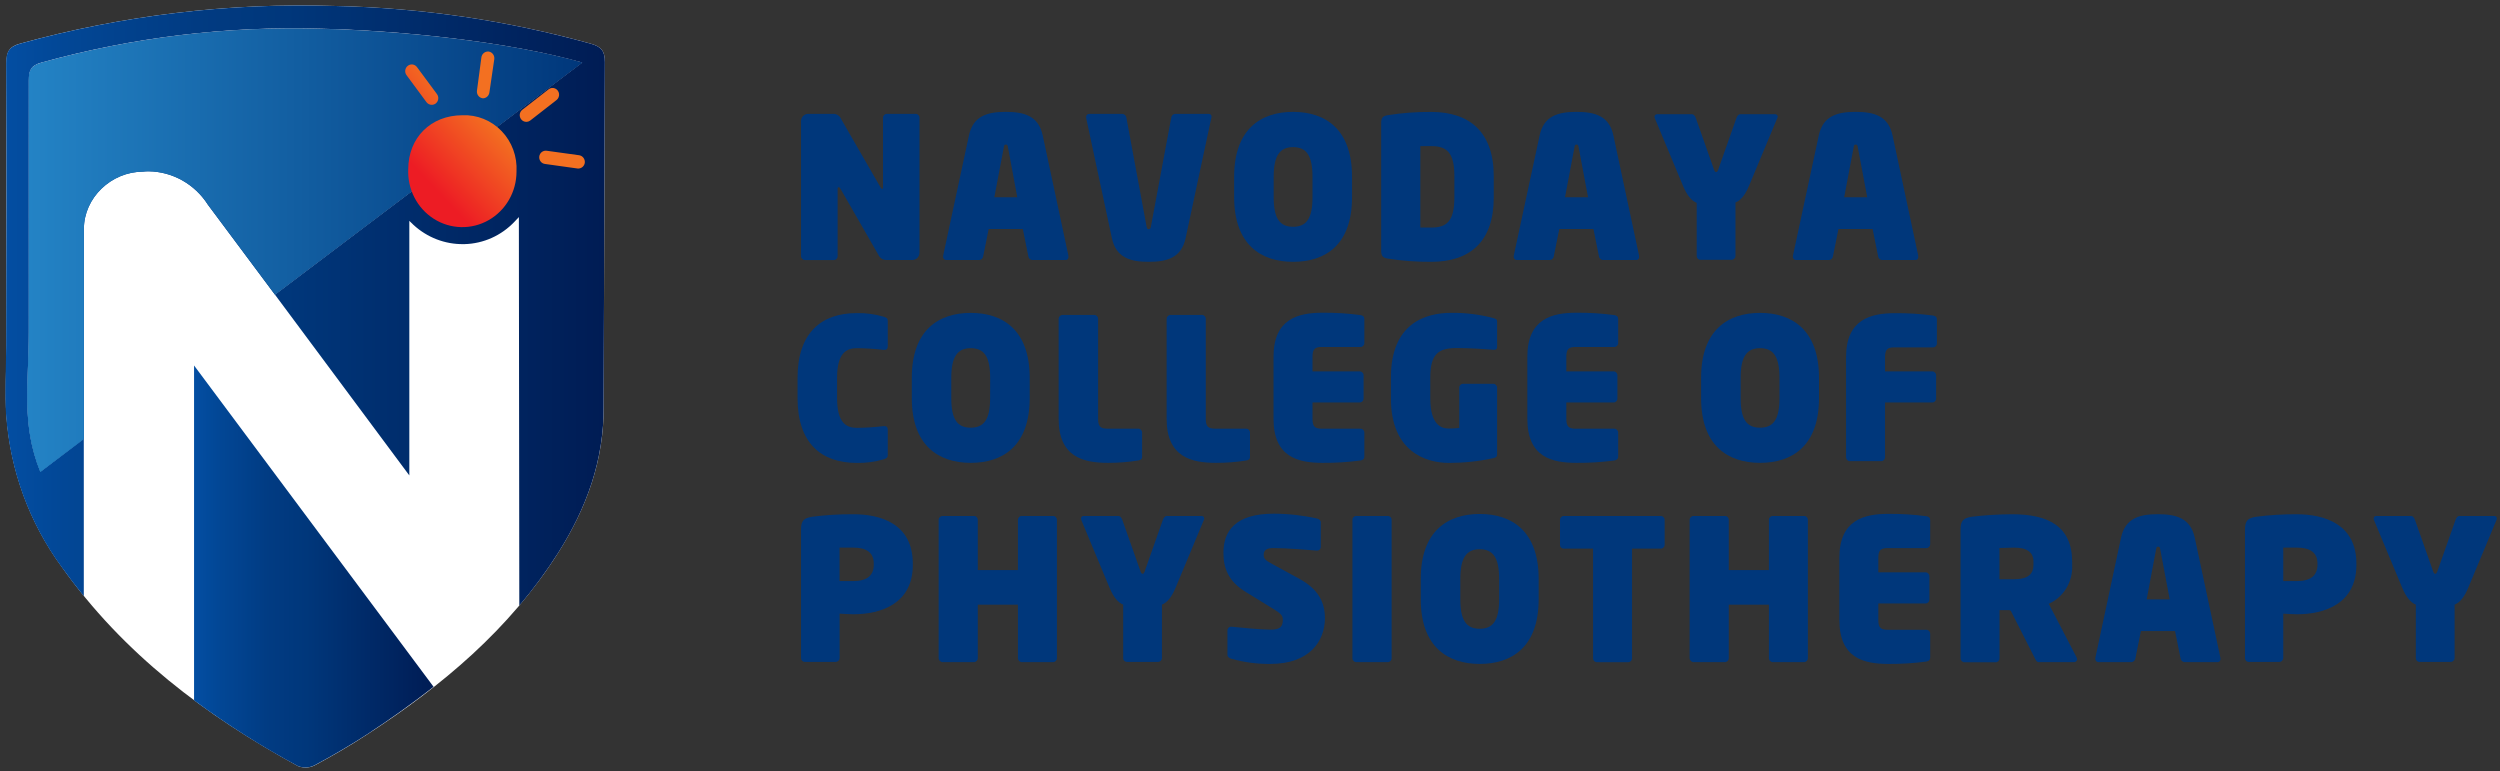 <?xml version="1.0" encoding="UTF-8"?>
<svg width="201px" height="62px" viewBox="0 0 201 62" version="1.1" xmlns="http://www.w3.org/2000/svg" xmlns:xlink="http://www.w3.org/1999/xlink">
    <rect x="0" y="0" width="201" height="62" fill="#333333" stroke="none"/>
    <!-- Generator: Sketch 51.1 (57501) - http://www.bohemiancoding.com/sketch -->
    <title>Asset 5</title>
    <desc>Created with Sketch.</desc>
    <defs>
        <linearGradient x1="0%" y1="50.003%" x2="100.092%" y2="50.003%" id="linearGradient-1">
            <stop stop-color="#034EA2" offset="0%"></stop>
            <stop stop-color="#024796" offset="10%"></stop>
            <stop stop-color="#013B82" offset="32%"></stop>
            <stop stop-color="#00377B" offset="47%"></stop>
            <stop stop-color="#001C54" offset="100%"></stop>
        </linearGradient>
        <linearGradient x1="0.02%" y1="49.996%" x2="99.963%" y2="49.996%" id="linearGradient-2">
            <stop stop-color="#034EA2" offset="0%"></stop>
            <stop stop-color="#024796" offset="10%"></stop>
            <stop stop-color="#013B82" offset="32%"></stop>
            <stop stop-color="#00377B" offset="47%"></stop>
            <stop stop-color="#001C54" offset="100%"></stop>
        </linearGradient>
        <linearGradient x1="-3.916%" y1="49.986%" x2="104.043%" y2="49.986%" id="linearGradient-3">
            <stop stop-color="#034EA2" offset="0%"></stop>
            <stop stop-color="#024796" offset="10%"></stop>
            <stop stop-color="#013B82" offset="32%"></stop>
            <stop stop-color="#00377B" offset="47%"></stop>
            <stop stop-color="#001C54" offset="100%"></stop>
        </linearGradient>
        <linearGradient x1="0.007%" y1="49.986%" x2="100%" y2="49.986%" id="linearGradient-4">
            <stop stop-color="#2484C6" offset="0%"></stop>
            <stop stop-color="#00377B" offset="100%"></stop>
        </linearGradient>
        <linearGradient x1="85.92%" y1="13.688%" x2="29.976%" y2="69.22%" id="linearGradient-5">
            <stop stop-color="#F37021" offset="0%"></stop>
            <stop stop-color="#ED1C24" offset="100%"></stop>
        </linearGradient>
        <linearGradient x1="25.005%" y1="127.715%" x2="-91.308%" y2="488.05%" id="linearGradient-6">
            <stop stop-color="#F37021" offset="0%"></stop>
            <stop stop-color="#ED1C24" offset="100%"></stop>
        </linearGradient>
        <linearGradient x1="-67.443%" y1="102.465%" x2="-371.996%" y2="240.295%" id="linearGradient-7">
            <stop stop-color="#F37021" offset="0%"></stop>
            <stop stop-color="#ED1C24" offset="100%"></stop>
        </linearGradient>
        <linearGradient x1="82.962%" y1="16.812%" x2="-77.629%" y2="176.174%" id="linearGradient-8">
            <stop stop-color="#F37021" offset="0%"></stop>
            <stop stop-color="#ED1C24" offset="100%"></stop>
        </linearGradient>
        <linearGradient x1="-22.125%" y1="150.918%" x2="-157.037%" y2="340.785%" id="linearGradient-9">
            <stop stop-color="#F37021" offset="0%"></stop>
            <stop stop-color="#ED1C24" offset="100%"></stop>
        </linearGradient>
    </defs>
    <g id="Page-1" stroke="none" stroke-width="1" fill="none" fill-rule="evenodd">
        <g id="Design-3---Rev-0" transform="translate(-195, -2828)">
            <g id="Institutions" transform="translate(0, 2210)">
                <g id="INSTITUTE-7" transform="translate(166, 560)">
                    <g id="Asset-5" transform="translate(29, 58)">
                        <path d="M73.336,20.906 L71.267,20.906 C70.987,20.909 70.732,20.742 70.617,20.48 L67.575,15.179 C67.513,15.07 67.469,15.052 67.421,15.052 C67.372,15.052 67.345,15.084 67.345,15.192 L67.345,20.593 C67.345,20.678 67.313,20.758 67.255,20.818 C67.197,20.877 67.118,20.911 67.036,20.911 L64.724,20.911 C64.551,20.911 64.408,20.771 64.401,20.593 L64.401,9.719 C64.415,9.398 64.676,9.147 64.989,9.153 L67.027,9.153 C67.303,9.163 67.547,9.341 67.646,9.606 L70.781,15.043 C70.843,15.152 70.873,15.183 70.918,15.183 C70.962,15.183 70.993,15.183 70.993,15.043 L70.993,9.47 C70.993,9.295 71.131,9.153 71.302,9.153 L73.619,9.153 C73.79,9.153 73.928,9.295 73.928,9.47 L73.928,20.322 C73.926,20.48 73.862,20.631 73.751,20.74 C73.64,20.85 73.49,20.91 73.336,20.906 Z" id="Shape" fill="#00377B" fill-rule="nonzero"></path>
                        <path d="M85.671,20.906 L82.987,20.906 C82.829,20.891 82.701,20.768 82.678,20.607 L82.236,18.409 L79.49,18.409 L79.048,20.607 C79.024,20.768 78.896,20.891 78.738,20.906 L76.086,20.906 C76.018,20.91 75.951,20.885 75.902,20.837 C75.853,20.789 75.825,20.722 75.825,20.652 C75.825,20.621 75.825,20.607 75.825,20.575 L77.907,10.874 C78.248,9.307 79.406,8.994 80.869,8.994 C82.333,8.994 83.491,9.311 83.831,10.874 L85.901,20.557 C85.899,20.583 85.899,20.609 85.901,20.634 C85.913,20.703 85.894,20.774 85.849,20.826 C85.804,20.879 85.739,20.909 85.671,20.906 Z M81.042,11.844 C81.011,11.704 81.011,11.622 80.874,11.622 C80.737,11.622 80.737,11.699 80.706,11.844 L79.945,15.859 L81.789,15.859 L81.042,11.844 Z" id="Shape" fill="#00377B" fill-rule="nonzero"></path>
                        <path d="M97.391,9.47 L95.322,19.153 C94.981,20.72 93.841,21.051 92.36,21.051 C90.879,21.051 89.734,20.72 89.398,19.153 L87.324,9.47 C87.324,9.438 87.324,9.424 87.324,9.393 C87.325,9.325 87.354,9.26 87.403,9.216 C87.453,9.171 87.519,9.149 87.585,9.157 L90.238,9.157 C90.401,9.166 90.535,9.291 90.56,9.456 L92.183,18.206 C92.214,18.346 92.231,18.428 92.351,18.428 C92.47,18.428 92.506,18.351 92.536,18.206 L94.168,9.456 C94.187,9.293 94.317,9.167 94.477,9.157 L97.165,9.157 C97.23,9.149 97.295,9.171 97.342,9.216 C97.39,9.261 97.416,9.326 97.413,9.393 C97.404,9.418 97.397,9.444 97.391,9.47 Z" id="Shape" fill="#00377B" fill-rule="nonzero"></path>
                        <path d="M103.965,21.051 C101.401,21.051 99.226,19.692 99.226,15.845 L99.226,14.214 C99.226,10.353 101.401,8.994 103.965,8.994 C106.529,8.994 108.704,10.353 108.704,14.214 L108.704,15.859 C108.704,19.705 106.547,21.051 103.965,21.051 Z M105.525,14.218 C105.525,12.524 105.048,11.83 103.965,11.83 C102.882,11.83 102.404,12.528 102.404,14.218 L102.404,15.859 C102.404,17.553 102.882,18.233 103.965,18.233 C105.048,18.233 105.525,17.553 105.525,15.859 L105.525,14.218 Z" id="Shape" fill="#00377B" fill-rule="nonzero"></path>
                        <path d="M115.079,21.051 C113.895,21.06 112.712,20.971 111.542,20.784 C111.202,20.72 111.047,20.593 111.047,20.167 L111.047,9.882 C111.047,9.456 111.202,9.329 111.542,9.266 C112.712,9.078 113.895,8.989 115.079,8.999 C118.134,8.999 120.097,10.598 120.097,14.155 L120.097,15.895 C120.097,19.452 118.152,21.051 115.079,21.051 Z M116.932,14.155 C116.932,12.256 116.313,11.749 115.079,11.749 L114.195,11.749 L114.195,18.296 C114.301,18.296 114.876,18.296 115.079,18.296 C116.313,18.296 116.932,17.789 116.932,15.877 L116.932,14.155 Z" id="Shape" fill="#00377B" fill-rule="nonzero"></path>
                        <path d="M131.552,20.906 L128.864,20.906 C128.706,20.891 128.578,20.768 128.555,20.607 L128.112,18.409 L125.367,18.409 L124.925,20.607 C124.901,20.768 124.773,20.891 124.615,20.906 L121.963,20.906 C121.895,20.91 121.828,20.885 121.779,20.837 C121.73,20.789 121.702,20.722 121.702,20.652 C121.702,20.621 121.702,20.607 121.702,20.575 L123.789,10.874 C124.129,9.307 125.287,8.994 126.751,8.994 C128.214,8.994 129.377,9.311 129.713,10.874 L131.782,20.557 C131.781,20.583 131.781,20.609 131.782,20.634 C131.794,20.703 131.775,20.774 131.73,20.826 C131.686,20.879 131.62,20.909 131.552,20.906 Z M126.923,11.844 C126.892,11.704 126.892,11.622 126.755,11.622 C126.618,11.622 126.618,11.699 126.587,11.844 L125.827,15.859 L127.679,15.859 L126.923,11.844 Z" id="Shape" fill="#00377B" fill-rule="nonzero"></path>
                        <path d="M142.896,9.488 L140.628,14.925 C140.306,15.7 139.948,16.112 139.532,16.284 L139.532,20.571 C139.532,20.746 139.393,20.888 139.223,20.888 L136.707,20.888 C136.627,20.887 136.551,20.852 136.496,20.793 C136.441,20.733 136.412,20.653 136.415,20.571 L136.415,16.312 C136,16.139 135.642,15.727 135.319,14.952 L133.051,9.515 C133.033,9.475 133.023,9.432 133.02,9.388 C133.02,9.331 133.043,9.276 133.084,9.237 C133.125,9.198 133.181,9.179 133.236,9.184 L136.031,9.184 C136.185,9.184 136.278,9.325 136.34,9.483 L137.821,13.675 C137.865,13.801 137.932,13.833 137.976,13.833 C138.02,13.833 138.082,13.801 138.131,13.675 L139.612,9.483 C139.673,9.325 139.766,9.184 139.921,9.184 L142.715,9.184 C142.771,9.179 142.826,9.198 142.867,9.237 C142.909,9.276 142.932,9.331 142.932,9.388 C142.925,9.423 142.913,9.457 142.896,9.488 Z" id="Shape" fill="#00377B" fill-rule="nonzero"></path>
                        <path d="M153.998,20.906 L151.31,20.906 C151.152,20.891 151.024,20.768 151,20.607 L150.558,18.409 L147.813,18.409 L147.37,20.607 C147.347,20.768 147.219,20.891 147.061,20.906 L144.408,20.906 C144.34,20.91 144.274,20.885 144.225,20.837 C144.175,20.789 144.147,20.722 144.148,20.652 C144.148,20.621 144.148,20.607 144.148,20.575 L146.234,10.874 C146.575,9.307 147.733,8.994 149.196,8.994 C150.66,8.994 151.818,9.311 152.158,10.874 L154.227,20.557 C154.226,20.583 154.226,20.609 154.227,20.634 C154.24,20.703 154.221,20.774 154.176,20.826 C154.131,20.879 154.066,20.909 153.998,20.906 Z M149.369,11.844 C149.338,11.704 149.338,11.622 149.201,11.622 C149.064,11.622 149.064,11.699 149.033,11.844 L148.272,15.859 L150.125,15.859 L149.369,11.844 Z" id="Shape" fill="#00377B" fill-rule="nonzero"></path>
                        <path d="M71.037,36.932 C70.334,37.138 69.606,37.234 68.875,37.218 C66.037,37.218 64.123,35.636 64.123,32.012 L64.123,30.38 C64.123,26.756 66.037,25.174 68.875,25.174 C69.606,25.158 70.334,25.254 71.037,25.46 C71.285,25.537 71.377,25.587 71.377,25.809 L71.377,27.834 C71.377,28.038 71.285,28.133 71.099,28.133 L71.055,28.133 C70.337,28.046 69.615,27.999 68.893,27.993 C68.057,27.993 67.301,28.373 67.301,30.38 L67.301,32.012 C67.301,34.005 68.044,34.399 68.893,34.399 C69.615,34.393 70.337,34.346 71.055,34.259 L71.099,34.259 C71.285,34.259 71.377,34.354 71.377,34.558 L71.377,36.583 C71.377,36.787 71.285,36.851 71.037,36.932 Z" id="Shape" fill="#00377B" fill-rule="nonzero"></path>
                        <path d="M78.049,37.213 C75.485,37.213 73.309,35.854 73.309,32.007 L73.309,30.376 C73.309,26.515 75.485,25.156 78.049,25.156 C80.613,25.156 82.788,26.515 82.788,30.376 L82.788,32.007 C82.784,35.872 80.609,37.213 78.049,37.213 Z M79.609,30.38 C79.609,28.686 79.132,27.993 78.049,27.993 C76.966,27.993 76.484,28.69 76.484,30.38 L76.484,32.012 C76.484,33.706 76.961,34.386 78.044,34.386 C79.128,34.386 79.605,33.706 79.605,32.012 L79.609,30.38 Z" id="Shape" fill="#00377B" fill-rule="nonzero"></path>
                        <path d="M91.515,37.023 C90.714,37.152 89.904,37.215 89.093,37.213 C87.116,37.213 85.114,36.76 85.114,33.67 L85.114,25.636 C85.121,25.459 85.263,25.319 85.436,25.319 L87.978,25.319 C88.149,25.319 88.288,25.461 88.288,25.636 L88.288,33.67 C88.288,34.286 88.474,34.463 89.031,34.463 L91.515,34.463 C91.597,34.463 91.676,34.496 91.734,34.556 C91.792,34.615 91.825,34.696 91.825,34.78 L91.825,36.701 C91.834,36.9 91.723,36.996 91.515,37.023 Z" id="Shape" fill="#00377B" fill-rule="nonzero"></path>
                        <path d="M100.198,37.023 C99.397,37.152 98.587,37.215 97.775,37.213 C95.799,37.213 93.796,36.76 93.796,33.67 L93.796,25.636 C93.804,25.459 93.946,25.319 94.119,25.319 L96.635,25.319 C96.806,25.319 96.944,25.461 96.944,25.636 L96.944,33.67 C96.944,34.286 97.13,34.463 97.687,34.463 L100.189,34.463 C100.271,34.463 100.35,34.496 100.408,34.556 C100.466,34.615 100.499,34.696 100.499,34.78 L100.499,36.701 C100.508,36.9 100.402,36.996 100.198,37.023 Z" id="Shape" fill="#00377B" fill-rule="nonzero"></path>
                        <path d="M109.385,37.023 C108.377,37.158 107.36,37.221 106.343,37.213 C104.367,37.213 102.391,36.76 102.391,33.67 L102.391,28.686 C102.391,25.632 104.367,25.143 106.343,25.143 C107.36,25.135 108.377,25.198 109.385,25.333 C109.584,25.365 109.694,25.46 109.694,25.65 L109.694,27.58 C109.694,27.755 109.556,27.897 109.385,27.897 L106.268,27.897 C105.711,27.897 105.525,28.07 105.525,28.69 L105.525,29.859 L109.323,29.859 C109.494,29.859 109.633,30.001 109.633,30.176 L109.633,32.043 C109.633,32.218 109.494,32.36 109.323,32.36 L105.525,32.36 L105.525,33.674 C105.525,34.291 105.711,34.467 106.268,34.467 L109.385,34.467 C109.556,34.467 109.694,34.609 109.694,34.785 L109.694,36.701 C109.694,36.9 109.584,36.996 109.385,37.023 Z" id="Shape" fill="#00377B" fill-rule="nonzero"></path>
                        <path d="M120.053,36.837 C118.882,37.092 117.687,37.219 116.49,37.218 C114.637,37.218 111.83,36.311 111.83,32.03 L111.83,30.358 C111.83,26.022 114.562,25.152 116.693,25.152 C117.834,25.14 118.971,25.283 120.075,25.578 C120.292,25.641 120.367,25.673 120.367,25.877 L120.367,27.87 C120.367,28.06 120.292,28.124 120.15,28.124 L120.106,28.124 C119.518,28.079 118.267,27.983 117.126,27.983 C115.658,27.983 114.995,28.437 114.995,30.358 L114.995,32.034 C114.995,34.155 115.88,34.454 116.476,34.454 C116.76,34.455 117.043,34.44 117.325,34.408 L117.325,31.173 C117.322,31.091 117.351,31.011 117.406,30.951 C117.461,30.892 117.537,30.857 117.617,30.856 L120.057,30.856 C120.228,30.856 120.367,30.998 120.367,31.173 L120.367,36.475 C120.376,36.701 120.296,36.787 120.053,36.837 Z" id="Shape" fill="#00377B" fill-rule="nonzero"></path>
                        <path d="M129.792,37.023 C128.784,37.158 127.768,37.221 126.751,37.213 C124.775,37.213 122.798,36.76 122.798,33.67 L122.798,28.686 C122.798,25.632 124.775,25.143 126.751,25.143 C127.768,25.135 128.784,25.198 129.792,25.333 C129.991,25.365 130.102,25.46 130.102,25.65 L130.102,27.58 C130.102,27.755 129.963,27.897 129.792,27.897 L126.676,27.897 C126.119,27.897 125.933,28.07 125.933,28.69 L125.933,29.859 L129.731,29.859 C129.902,29.859 130.04,30.001 130.04,30.176 L130.04,32.043 C130.04,32.218 129.902,32.36 129.731,32.36 L125.933,32.36 L125.933,33.674 C125.933,34.291 126.119,34.467 126.676,34.467 L129.792,34.467 C129.963,34.467 130.102,34.609 130.102,34.785 L130.102,36.701 C130.102,36.9 129.978,36.996 129.792,37.023 Z" id="Shape" fill="#00377B" fill-rule="nonzero"></path>
                        <path d="M141.508,37.213 C138.944,37.213 136.769,35.854 136.769,32.007 L136.769,30.376 C136.769,26.515 138.944,25.156 141.508,25.156 C144.072,25.156 146.248,26.515 146.248,30.376 L146.248,32.007 C146.248,35.872 144.072,37.213 141.508,37.213 Z M143.069,30.38 C143.069,28.686 142.591,27.993 141.508,27.993 C140.425,27.993 139.948,28.69 139.948,30.38 L139.948,32.012 C139.948,33.706 140.425,34.386 141.508,34.386 C142.591,34.386 143.069,33.706 143.069,32.012 L143.069,30.38 Z" id="Shape" fill="#00377B" fill-rule="nonzero"></path>
                        <path d="M155.417,27.929 L152.3,27.929 C151.743,27.929 151.557,28.101 151.557,28.722 L151.557,29.859 L155.355,29.859 C155.526,29.859 155.664,30.001 155.664,30.176 L155.664,32.043 C155.664,32.218 155.526,32.36 155.355,32.36 L151.557,32.36 L151.557,36.76 C151.557,36.844 151.525,36.925 151.467,36.984 C151.409,37.044 151.33,37.077 151.248,37.077 L148.732,37.077 C148.65,37.077 148.571,37.044 148.513,36.984 C148.455,36.925 148.423,36.844 148.423,36.76 L148.423,28.722 C148.423,25.668 150.399,25.179 152.375,25.179 C153.392,25.171 154.408,25.235 155.417,25.369 C155.616,25.401 155.726,25.496 155.726,25.686 L155.726,27.616 C155.724,27.79 155.586,27.929 155.417,27.929 Z" id="Shape" fill="#00377B" fill-rule="nonzero"></path>
                        <path d="M68.601,49.388 C68.261,49.388 67.92,49.356 67.505,49.338 L67.505,52.899 C67.505,53.075 67.366,53.217 67.195,53.217 L64.724,53.217 C64.644,53.223 64.565,53.196 64.505,53.143 C64.444,53.089 64.407,53.013 64.401,52.931 L64.401,42.591 C64.401,41.83 64.649,41.658 65.285,41.549 C66.366,41.408 67.454,41.34 68.544,41.345 C70.851,41.327 73.389,42.138 73.389,45.31 L73.389,45.437 C73.389,48.541 70.82,49.388 68.601,49.388 Z M70.25,45.31 C70.25,44.404 69.631,44.028 68.597,44.028 L67.5,44.028 L67.5,46.719 C67.575,46.719 68.504,46.719 68.597,46.719 C69.675,46.719 70.25,46.293 70.25,45.405 L70.25,45.31 Z" id="Shape" fill="#00377B" fill-rule="nonzero"></path>
                        <path d="M84.667,53.235 L82.152,53.235 C81.981,53.235 81.842,53.093 81.842,52.918 L81.842,48.613 L78.615,48.613 L78.615,52.918 C78.615,53.093 78.476,53.235 78.305,53.235 L75.79,53.235 C75.616,53.235 75.474,53.095 75.467,52.918 L75.467,41.785 C75.476,41.611 75.62,41.478 75.79,41.486 L78.305,41.486 C78.385,41.482 78.463,41.512 78.522,41.568 C78.58,41.625 78.614,41.703 78.615,41.785 L78.615,45.836 L81.842,45.836 L81.842,41.785 C81.843,41.703 81.877,41.625 81.935,41.568 C81.993,41.512 82.071,41.482 82.152,41.486 L84.667,41.486 C84.747,41.482 84.825,41.512 84.884,41.568 C84.942,41.625 84.975,41.703 84.977,41.785 L84.977,52.922 C84.974,53.095 84.836,53.235 84.667,53.235 Z" id="Shape" fill="#00377B" fill-rule="nonzero"></path>
                        <path d="M96.785,41.817 L94.517,47.254 C94.194,48.029 93.836,48.441 93.421,48.613 L93.421,52.899 C93.421,53.075 93.282,53.217 93.111,53.217 L90.596,53.217 C90.516,53.215 90.439,53.181 90.384,53.121 C90.329,53.062 90.3,52.982 90.304,52.899 L90.304,48.613 C89.888,48.441 89.53,48.029 89.207,47.254 L86.939,41.817 C86.922,41.777 86.911,41.734 86.909,41.69 C86.908,41.632 86.932,41.578 86.973,41.539 C87.014,41.5 87.069,41.481 87.125,41.486 L89.919,41.486 C90.074,41.486 90.167,41.626 90.229,41.785 L91.71,45.976 C91.758,46.103 91.816,46.135 91.865,46.135 C91.913,46.135 91.971,46.103 92.019,45.976 L93.5,41.785 C93.562,41.626 93.655,41.486 93.81,41.486 L96.604,41.486 C96.659,41.481 96.713,41.499 96.754,41.537 C96.796,41.575 96.819,41.629 96.82,41.685 C96.817,41.731 96.805,41.775 96.785,41.817 Z" id="Shape" fill="#00377B" fill-rule="nonzero"></path>
                        <path d="M102.126,53.38 C101.073,53.39 100.024,53.251 99.009,52.967 C98.854,52.922 98.686,52.827 98.686,52.65 L98.686,50.706 C98.68,50.624 98.708,50.542 98.764,50.482 C98.819,50.421 98.897,50.388 98.978,50.389 L99.031,50.389 C99.681,50.453 101.348,50.625 102.165,50.625 C102.983,50.625 103.138,50.326 103.138,49.818 C103.138,49.501 102.983,49.329 102.413,48.98 L100.203,47.621 C98.752,46.751 98.363,45.677 98.363,44.449 C98.363,42.723 99.287,41.3 102.409,41.3 C103.586,41.303 104.76,41.435 105.91,41.694 C106.047,41.74 106.189,41.821 106.189,41.993 L106.189,43.969 C106.192,44.047 106.165,44.123 106.112,44.18 C106.059,44.236 105.986,44.268 105.91,44.268 L105.879,44.268 C105.247,44.223 103.487,44.064 102.373,44.064 C101.803,44.064 101.6,44.268 101.6,44.603 C101.6,44.938 101.737,45.056 102.404,45.41 L104.487,46.547 C105.985,47.372 106.525,48.414 106.525,49.719 C106.511,51.527 105.322,53.38 102.126,53.38 Z" id="Shape" fill="#00377B" fill-rule="nonzero"></path>
                        <path d="M111.578,53.235 L109.045,53.235 C108.874,53.235 108.735,53.093 108.735,52.918 L108.735,41.785 C108.736,41.703 108.77,41.625 108.828,41.568 C108.886,41.512 108.965,41.482 109.045,41.486 L111.578,41.486 C111.658,41.482 111.736,41.512 111.794,41.568 C111.853,41.625 111.886,41.703 111.887,41.785 L111.887,52.922 C111.885,53.095 111.747,53.235 111.578,53.235 Z" id="Shape" fill="#00377B" fill-rule="nonzero"></path>
                        <path d="M118.97,53.38 C116.406,53.38 114.23,52.02 114.23,48.174 L114.23,46.542 C114.23,42.682 116.406,41.323 118.97,41.323 C121.534,41.323 123.709,42.682 123.709,46.542 L123.709,48.174 C123.709,52.034 121.534,53.38 118.97,53.38 Z M120.53,46.547 C120.53,44.852 120.053,44.159 118.97,44.159 C117.887,44.159 117.409,44.857 117.409,46.547 L117.409,48.178 C117.409,49.873 117.887,50.552 118.97,50.552 C120.053,50.552 120.53,49.873 120.53,48.178 L120.53,46.547 Z" id="Shape" fill="#00377B" fill-rule="nonzero"></path>
                        <path d="M133.515,44.109 L131.216,44.109 L131.216,52.922 C131.216,53.006 131.183,53.087 131.125,53.146 C131.067,53.206 130.989,53.239 130.907,53.239 L128.391,53.239 C128.309,53.239 128.23,53.206 128.172,53.146 C128.114,53.087 128.082,53.006 128.082,52.922 L128.082,44.109 L125.734,44.109 C125.654,44.113 125.576,44.083 125.517,44.027 C125.459,43.971 125.426,43.892 125.425,43.81 L125.425,41.785 C125.426,41.703 125.459,41.625 125.517,41.568 C125.576,41.512 125.654,41.482 125.734,41.486 L133.515,41.486 C133.684,41.478 133.828,41.611 133.838,41.785 L133.838,43.81 C133.828,43.984 133.684,44.117 133.515,44.109 Z" id="Shape" fill="#00377B" fill-rule="nonzero"></path>
                        <path d="M145.045,53.235 L142.529,53.235 C142.359,53.235 142.22,53.093 142.22,52.918 L142.22,48.613 L138.993,48.613 L138.993,52.918 C138.993,53.093 138.854,53.235 138.683,53.235 L136.168,53.235 C135.994,53.235 135.852,53.095 135.845,52.918 L135.845,41.785 C135.854,41.611 135.998,41.478 136.168,41.486 L138.683,41.486 C138.763,41.482 138.841,41.512 138.9,41.568 C138.958,41.625 138.992,41.703 138.993,41.785 L138.993,45.836 L142.22,45.836 L142.22,41.785 C142.221,41.703 142.255,41.625 142.313,41.568 C142.371,41.512 142.449,41.482 142.529,41.486 L145.045,41.486 C145.125,41.482 145.203,41.512 145.262,41.568 C145.32,41.625 145.353,41.703 145.354,41.785 L145.354,52.922 C145.352,53.095 145.214,53.235 145.045,53.235 Z" id="Shape" fill="#00377B" fill-rule="nonzero"></path>
                        <path d="M154.877,53.189 C153.869,53.324 152.853,53.387 151.836,53.38 C149.86,53.38 147.883,52.927 147.883,49.836 L147.883,44.857 C147.883,41.803 149.86,41.314 151.836,41.314 C152.853,41.306 153.869,41.37 154.877,41.504 C155.076,41.536 155.187,41.631 155.187,41.821 L155.187,43.751 C155.187,43.927 155.048,44.069 154.877,44.069 L151.761,44.069 C151.204,44.069 151.018,44.241 151.018,44.861 L151.018,46.017 L154.815,46.017 C154.986,46.017 155.125,46.159 155.125,46.334 L155.125,48.201 C155.125,48.376 154.986,48.518 154.815,48.518 L151.018,48.518 L151.018,49.841 C151.018,50.457 151.204,50.634 151.761,50.634 L154.877,50.634 C155.048,50.634 155.187,50.776 155.187,50.951 L155.187,52.881 C155.178,53.063 155.081,53.158 154.877,53.189 Z" id="Shape" fill="#00377B" fill-rule="nonzero"></path>
                        <path d="M166.748,53.235 L163.91,53.235 C163.742,53.235 163.68,53.076 163.6,52.918 L161.673,49.121 L161.566,49.057 L160.762,49.057 L160.762,52.931 C160.762,53.106 160.623,53.248 160.452,53.248 L157.95,53.248 C157.777,53.248 157.634,53.109 157.627,52.931 L157.627,42.591 C157.627,41.83 157.875,41.658 158.511,41.549 C159.593,41.418 160.681,41.35 161.77,41.345 C164.639,41.345 166.602,42.279 166.602,45.174 L166.602,45.428 C166.671,46.768 165.92,48.011 164.719,48.545 L166.956,52.85 C166.982,52.903 166.998,52.962 167,53.022 C166.986,53.151 166.874,53.245 166.748,53.235 Z M163.49,45.151 C163.49,44.408 162.981,44.028 161.947,44.028 L160.757,44.059 L160.757,46.574 C160.833,46.574 161.792,46.574 161.885,46.574 C163.074,46.574 163.49,46.148 163.49,45.405 L163.49,45.151 Z" id="Shape" fill="#00377B" fill-rule="nonzero"></path>
                        <path d="M178.313,53.235 L175.625,53.235 C175.467,53.22 175.34,53.096 175.316,52.936 L174.874,50.738 L172.128,50.738 L171.686,52.936 C171.662,53.096 171.535,53.22 171.377,53.235 L168.724,53.235 C168.656,53.238 168.59,53.213 168.54,53.165 C168.491,53.117 168.463,53.051 168.463,52.981 C168.463,52.949 168.463,52.936 168.463,52.904 L170.532,43.221 C170.873,41.654 172.031,41.341 173.494,41.341 C174.958,41.341 176.116,41.658 176.456,43.221 L178.525,52.904 C178.524,52.93 178.524,52.955 178.525,52.981 C178.532,53.044 178.512,53.106 178.472,53.154 C178.432,53.202 178.375,53.231 178.313,53.235 Z M173.684,44.173 C173.653,44.032 173.653,43.951 173.516,43.951 C173.379,43.951 173.379,44.028 173.348,44.173 L172.592,48.192 L174.445,48.192 L173.684,44.173 Z" id="Shape" fill="#00377B" fill-rule="nonzero"></path>
                        <path d="M184.671,49.388 C184.33,49.388 183.99,49.356 183.574,49.338 L183.574,52.899 C183.574,53.075 183.436,53.217 183.265,53.217 L180.82,53.217 C180.74,53.224 180.66,53.198 180.599,53.144 C180.539,53.09 180.502,53.013 180.497,52.931 L180.497,42.591 C180.497,41.83 180.745,41.658 181.381,41.549 C182.462,41.408 183.55,41.34 184.64,41.345 C186.939,41.345 189.454,42.17 189.454,45.315 L189.454,45.441 C189.441,48.541 186.894,49.388 184.671,49.388 Z M186.324,45.31 C186.324,44.404 185.705,44.028 184.671,44.028 L183.574,44.028 L183.574,46.719 C183.649,46.719 184.578,46.719 184.671,46.719 C185.749,46.719 186.324,46.293 186.324,45.405 L186.324,45.31 Z" id="Shape" fill="#00377B" fill-rule="nonzero"></path>
                        <path d="M200.715,41.817 L198.447,47.254 C198.124,48.029 197.766,48.441 197.35,48.613 L197.35,52.899 C197.35,53.075 197.212,53.217 197.041,53.217 L194.525,53.217 C194.445,53.215 194.369,53.181 194.314,53.121 C194.259,53.062 194.23,52.982 194.233,52.899 L194.233,48.613 C193.818,48.441 193.46,48.029 193.137,47.254 L190.869,41.817 C190.852,41.776 190.841,41.734 190.838,41.69 C190.838,41.632 190.861,41.578 190.902,41.539 C190.944,41.5 190.999,41.481 191.055,41.486 L193.849,41.486 C194.003,41.486 194.096,41.626 194.158,41.785 L195.639,45.976 C195.683,46.103 195.75,46.135 195.794,46.135 C195.838,46.135 195.9,46.103 195.949,45.976 L197.43,41.785 C197.492,41.626 197.584,41.486 197.739,41.486 L200.533,41.486 C200.589,41.481 200.644,41.5 200.686,41.539 C200.727,41.578 200.75,41.632 200.75,41.69 C200.746,41.734 200.734,41.777 200.715,41.817 Z" id="Shape" fill="#00377B" fill-rule="nonzero"></path>
                        <path d="M48.534,32.601 C48.583,36.973 47.155,40.847 44.878,44.44 C40.961,50.62 35.527,55.147 29.532,59.043 C28.153,59.95 26.73,60.77 25.284,61.545 C24.867,61.747 24.388,61.765 23.958,61.594 C16.548,57.544 9.903,52.56 4.934,45.532 C2.371,42.021 0.837,37.834 0.513,33.461 C0.389,31.586 0.513,29.692 0.513,27.802 C0.513,20.235 0.513,12.669 0.513,5.102 C0.513,4.196 0.707,3.743 1.653,3.498 C9.878,1.23 18.384,0.213 26.898,0.48 C33.852,0.625 40.764,1.642 47.477,3.507 C48.326,3.743 48.631,4.078 48.631,4.984 L48.534,32.601 Z" id="Shape" fill="#FFFFFF"></path>
                        <path d="M15.602,29.384 L15.602,56.307 C18.259,58.265 21.047,60.03 23.944,61.59 C24.374,61.761 24.854,61.743 25.271,61.54 C26.716,60.765 28.14,59.936 29.519,59.039 C31.364,57.831 33.144,56.557 34.86,55.219 L15.602,29.384 Z" id="Shape" fill="url(#linearGradient-1)" fill-rule="nonzero"></path>
                        <path d="M47.477,3.507 C40.764,1.642 33.852,0.625 26.898,0.48 C18.378,0.213 9.866,1.231 1.636,3.502 C0.69,3.77 0.495,4.187 0.495,5.106 C0.531,12.673 0.517,20.24 0.495,27.807 C0.495,29.692 0.354,31.59 0.495,33.466 C0.82,37.838 2.353,42.025 4.916,45.537 C5.506,46.361 6.113,47.159 6.738,47.929 L6.738,35.278 L3.245,37.929 C1.684,34.06 2.317,30.847 2.317,26.733 C2.317,19.973 2.317,13.217 2.317,6.457 C2.317,5.637 2.493,5.265 3.338,5.029 C10.683,2.994 18.28,2.078 25.885,2.311 C32.123,2.46 40.788,3.326 46.81,5.029 L22.105,23.688 L32.91,38.224 L32.91,17.757 L33.242,18.079 C34.343,19.095 35.778,19.648 37.26,19.628 L37.34,19.628 C38.865,19.591 40.315,18.94 41.376,17.816 L41.717,17.453 L41.752,48.69 C42.887,47.354 43.93,45.938 44.873,44.454 C47.15,40.861 48.578,36.987 48.53,32.614 L48.631,4.984 C48.631,4.078 48.326,3.743 47.477,3.507 Z" id="Shape" fill="url(#linearGradient-2)" fill-rule="nonzero"></path>
                        <path d="M25.885,2.333 C18.28,2.101 10.683,3.017 3.338,5.052 C2.493,5.288 2.317,5.664 2.317,6.479 C2.348,13.24 2.317,19.995 2.317,26.756 C2.317,30.865 1.684,34.078 3.241,37.947 L6.746,35.297 L6.746,18.405 C6.746,15.913 8.926,13.806 11.504,13.801 C11.65,13.782 11.798,13.772 11.946,13.774 C13.876,13.798 15.667,14.808 16.72,16.466 L22.105,23.688 L46.81,5.034 C40.788,3.348 32.128,2.483 25.885,2.333 Z" id="Shape" fill="url(#linearGradient-3)" fill-rule="nonzero"></path>
                        <path d="M25.885,2.333 C18.28,2.101 10.683,3.017 3.338,5.052 C2.493,5.288 2.317,5.664 2.317,6.479 C2.348,13.24 2.317,19.995 2.317,26.756 C2.317,30.865 1.684,34.078 3.241,37.947 L6.746,35.297 L6.746,18.405 C6.746,15.913 8.926,13.806 11.504,13.801 C11.65,13.782 11.798,13.772 11.946,13.774 C13.876,13.798 15.667,14.808 16.72,16.466 L22.105,23.688 L46.81,5.034 C40.788,3.348 32.128,2.483 25.885,2.333 Z" id="Shape" fill="url(#linearGradient-4)" fill-rule="nonzero"></path>
                        <path d="M32.822,13.616 C32.822,11.069 34.639,9.27 37.172,9.266 C38.353,9.214 39.501,9.677 40.331,10.54 C41.161,11.404 41.595,12.587 41.527,13.797 C41.527,15.416 40.673,16.908 39.293,17.696 C37.914,18.485 36.226,18.446 34.883,17.595 C33.539,16.744 32.751,15.215 32.822,13.598 L32.822,13.616 Z" id="Shape" fill="url(#linearGradient-5)"></path>
                        <path d="M46.549,13.548 C46.511,13.553 46.472,13.553 46.434,13.548 L43.808,13.181 C43.669,13.162 43.543,13.087 43.459,12.972 C43.375,12.858 43.339,12.715 43.357,12.574 C43.4,12.282 43.664,12.08 43.949,12.12 L46.576,12.483 C46.858,12.532 47.052,12.799 47.018,13.09 C46.981,13.334 46.788,13.522 46.549,13.548 Z" id="Shape" fill="url(#linearGradient-6)"></path>
                        <path d="M38.905,7.898 L38.79,7.898 C38.503,7.853 38.306,7.58 38.348,7.286 L38.706,4.599 C38.746,4.354 38.942,4.167 39.184,4.146 C39.222,4.141 39.26,4.141 39.299,4.146 C39.582,4.192 39.778,4.461 39.741,4.753 L39.347,7.435 C39.314,7.672 39.135,7.859 38.905,7.898 Z" id="Shape" fill="url(#linearGradient-7)"></path>
                        <path d="M34.732,8.428 C34.559,8.435 34.394,8.356 34.289,8.215 L32.689,6.049 C32.602,5.936 32.564,5.792 32.583,5.65 C32.601,5.508 32.674,5.379 32.786,5.292 C32.897,5.204 33.038,5.166 33.177,5.185 C33.316,5.205 33.441,5.281 33.525,5.396 L35.129,7.562 C35.215,7.676 35.252,7.819 35.234,7.961 C35.216,8.103 35.143,8.232 35.032,8.319 C34.945,8.386 34.84,8.424 34.732,8.428 Z" id="Shape" fill="url(#linearGradient-8)"></path>
                        <path d="M42.336,9.796 C42.163,9.805 41.997,9.725 41.894,9.583 C41.809,9.469 41.772,9.325 41.791,9.183 C41.81,9.041 41.884,8.913 41.995,8.826 L44.104,7.182 C44.254,7.064 44.454,7.038 44.628,7.112 C44.802,7.187 44.925,7.351 44.949,7.543 C44.973,7.735 44.895,7.925 44.745,8.043 L42.636,9.687 C42.555,9.75 42.459,9.787 42.358,9.796 L42.336,9.796 Z" id="Shape" fill="url(#linearGradient-9)"></path>
                    </g>
                </g>
            </g>
        </g>
    </g>
</svg>